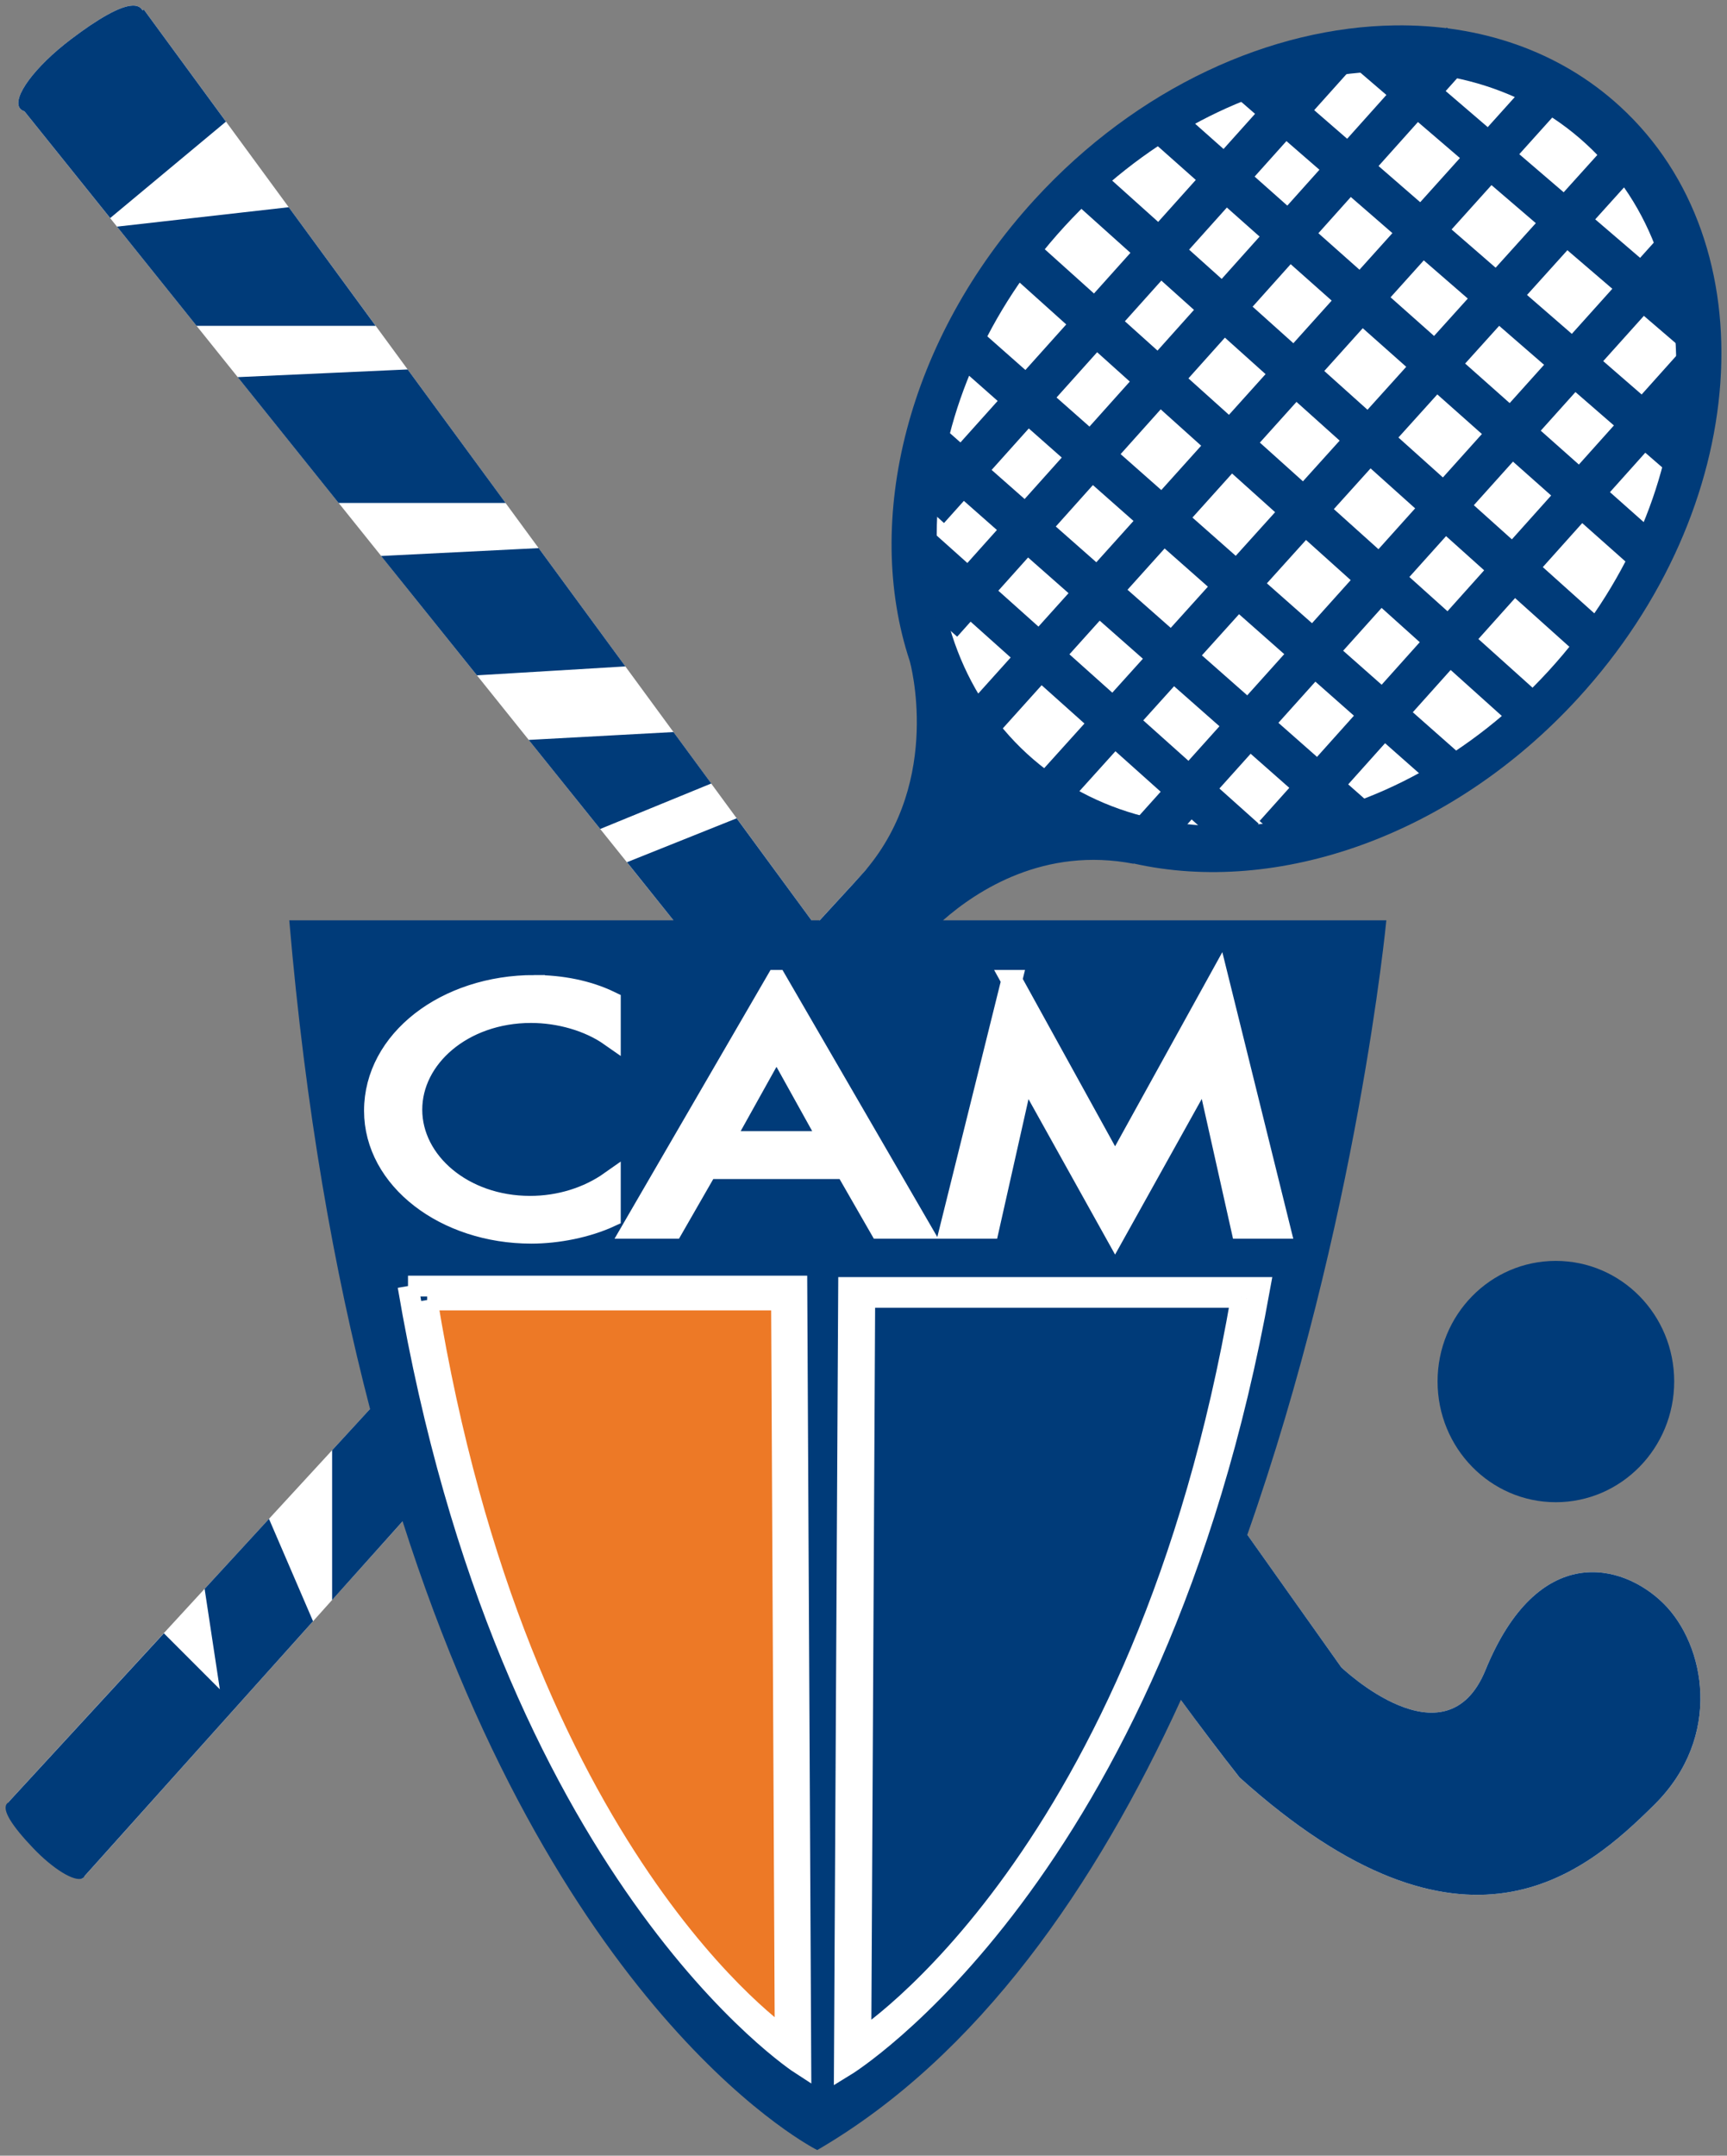 <?xml version="1.0" encoding="UTF-8" standalone="no"?>
<svg
   xmlns:svg="http://www.w3.org/2000/svg"
   xmlns="http://www.w3.org/2000/svg"
   version="1.1"
   width="308.593"
   height="384.94"
   id="svg4648">
  <rect width="100%" height="100%" fill="#808080" stroke="none"/>
  <defs
     id="defs4650" />
  <g
     transform="translate(-270.908,-297.035)"
     id="layer1">
    <path
       d="M 272.463,618.78 285.595,632.54 456.054,442.465 444.514,431.886 272.463,618.78 z"
       id="path472-5"
       style="fill:#ffffff;fill-opacity:1;fill-rule:nonzero;stroke:none" />
    <path
       d="m 294.566,298.038 c -2.239,0.09 -6.103,2.317 -10.969,6 -6.492,4.911 -10.565,10.443 -9.125,12.344 0.186,0.246 0.473,0.425 0.812,0.531 l 115.969,144.469 c 0,0 63.303,105.08 101.156,153.062 40.214,36.19 61.752,17.076 74.094,4.875 12.342,-12.208 9.061,-28.621 1.656,-35.938 -7.409,-7.32 -22.451,-11.005 -31.812,11.875 -7.116,17.416 -25.781,-0.5 -25.781,-0.5 l -94.656,-133.375 -119.312,-162.656 -0.219,0.188 c -0.042,-0.078 -0.073,-0.15 -0.125,-0.219 -0.361,-0.477 -0.941,-0.686 -1.688,-0.656 z"
       id="path468-7"
       style="fill:#ffffff;fill-opacity:1;fill-rule:nonzero;stroke:none" />
    <path
       d="m 294.566,298.038 c -2.239,0.09 -6.103,2.317 -10.969,6 -6.492,4.911 -10.565,10.443 -9.125,12.344 0.186,0.246 0.473,0.425 0.812,0.531 l 15.312,19.062 20.688,-17.219 -14.688,-20.031 -0.219,0.188 c -0.042,-0.078 -0.073,-0.15 -0.125,-0.219 -0.361,-0.477 -0.941,-0.686 -1.688,-0.656 z m 225.625,3.531 c -22.06,0.295 -46.035,11.038 -64.406,31.094 -22.869,24.963 -30.649,57.329 -22.312,82.437 0,0 5.936,21.063 -7.938,37.375 l -2.094,2.312 -6.062,6.594 -1.469,0 -13.375,-18.219 -19.594,7.844 8.312,10.375 -68.656,0 c 2.895,33.825 8.026,62.684 14.438,87.25 l -6.781,7.375 0,26.75 12.594,-14.062 c 28.662,89.781 74.094,112.281 74.094,112.281 28.879,-16.778 49.856,-47.298 64.969,-80.375 3.645,4.967 7.178,9.633 10.5,13.844 40.214,36.19 61.752,17.076 74.094,4.875 12.342,-12.208 9.061,-28.621 1.656,-35.938 -7.409,-7.32 -22.451,-11.005 -31.812,11.875 -7.116,17.416 -25.781,-0.5 -25.781,-0.5 L 493.785,571.1 c 19.711,-55.904 24.844,-109.719 24.844,-109.719 l -79.219,0 c 6.121,-5.37 18.144,-13.196 34.094,-10.094 l -0.062,-0.062 c 25.61,5.767 56.801,-4.791 79.469,-29.531 30.949,-33.774 34.298,-81.076 7.469,-105.656 -10.901,-9.986 -25.094,-14.67 -40.188,-14.469 z m -197.688,32.469 -30.688,3.469 14.219,17.719 32,0 -15.531,-21.188 z m 21.25,28.969 -30.375,1.375 18.031,22.469 29.844,0 -17.5,-23.844 z m 23.406,31.906 -28.156,1.406 17.125,21.312 26.531,-1.594 -15.5,-21.125 z m 24.094,32.844 -25.875,1.406 12.781,15.906 19.844,-8.125 -6.75,-9.188 z m 157.656,94.438 c -11.685,0 -21.125,9.62 -21.125,21.531 0,11.896 9.44,21.562 21.125,21.562 11.689,0 21.156,-9.666 21.156,-21.562 0,-11.911 -9.468,-21.531 -21.156,-21.531 z m -229.938,46.062 -11.5,12.5 2.719,17.938 -10,-10 -27.719,30.094 0.062,0.062 c -0.117,0.056 -0.226,0.104 -0.312,0.188 -1.125,1.088 0.844,4.076 4.656,8.062 3.542,3.704 7.274,5.963 8.688,5.375 l 0.031,0.062 0.125,-0.156 c 0.038,-0.026 0.091,-0.03 0.125,-0.062 0.07,-0.068 0.111,-0.159 0.156,-0.25 l 40.844,-45.531 -7.875,-18.281 z"
       id="path456"
       style="fill:#003b79;fill-opacity:1;fill-rule:nonzero;stroke:none" />
    <path
       d="m 547.635,416.826 c -27.575,30.081 -69.296,36.714 -93.197,14.821 -23.893,-21.907 -20.927,-64.044 6.648,-94.132 27.56,-30.077 69.278,-36.721 93.186,-14.818 23.908,21.907 20.931,64.048 -6.637,94.128"
       id="path476"
       style="fill:#ffffff;fill-opacity:1;fill-rule:nonzero;stroke:none" />
    <path
       d="m 435.287,394.97 58.049,51.906 m -55.983,-70.447 75.632,66.653 m 62.69,-82.789 -76.928,85.825 m -35.319,-117.415 92.161,82.662 m 16.356,-71.602 -95.891,106.711 M 451.412,340.982 545.032,425.077 m -100.959,-65.904 85.164,75.194 m -49.26,-114.25 84.552,75.038 m -55.09,-88.138 -72.611,80.936 m 77.976,-82.138 61.004,52.3 m -80.895,-45.887 77.24,67.025 M 547.285,313.578 445.848,426.277 M 532.193,304.425 439.174,408.256 M 563.345,322.475 458.961,438.121"
       id="path532"
       style="fill:#003b79;fill-opacity:1;fill-rule:nonzero;stroke:#003b79;stroke-width:7.424;stroke-linecap:butt;stroke-linejoin:miter;stroke-miterlimit:4;stroke-opacity:1;stroke-dasharray:none" />
    <path
       d="m 343.812,526.688 69.486,0 0.709,138.986 c 0,0 -52.285,-33.681 -70.194,-138.986 z"
       id="path576"
       style="fill:none;stroke:#ffffff;stroke-width:3.712;stroke-linecap:butt;stroke-linejoin:miter;stroke-miterlimit:4;stroke-opacity:1;stroke-dasharray:none" />
    <path
       d="m 495.967,526.999 -73.375,0 -0.757,138.971 c 0,0 55.221,-33.67 74.133,-138.971 z"
       id="path584"
       style="fill:none;stroke:#ffffff;stroke-width:3.816;stroke-linecap:butt;stroke-linejoin:miter;stroke-miterlimit:4;stroke-opacity:1;stroke-dasharray:none" />
    <path
       d="m 347.239,529.178 63.313,0 0.653,131.867 c 0,0 -47.645,-31.948 -63.966,-131.867"
       id="path588"
       style="fill:#ed7926;fill-opacity:1;fill-rule:nonzero;stroke:#ffffff;stroke-width:3.712;stroke-linecap:butt;stroke-linejoin:miter;stroke-miterlimit:4;stroke-opacity:1;stroke-dasharray:none" />
    <path
       d="m 492.711,528.703 -67.277,0 -0.698,132.653 c 0,0 50.641,-32.133 67.975,-132.653"
       id="path592"
       style="fill:#003b79;fill-opacity:1;fill-rule:nonzero;stroke:#ffffff;stroke-width:3.712;stroke-linecap:butt;stroke-linejoin:miter;stroke-miterlimit:4;stroke-opacity:1;stroke-dasharray:none" />
    <path
       d="m 409.66,472.1 -25.719,44.281 7.219,0 6.125,-10.656 24.719,0 6.125,10.656 7.219,0 -25.688,-44.281 z m 42.031,0 -11,44.281 6.906,0 6.312,-28.062 0.125,0 16.125,28.938 16.125,-28.938 0.156,0 6.281,28.062 6.906,0 -10.969,-44.281 -18.5,33.469 -18.469,-33.469 z m -85.281,0.906 c -15.842,0 -28.594,9.81 -28.594,22.375 0,12.264 12.69,21.875 28.031,21.875 4.71,0 9.986,-1.053 14.125,-2.969 l 0,-6.25 c -3.998,2.821 -9.058,4.406 -14.344,4.406 -11.989,0 -21.125,-7.956 -21.125,-17.25 0,-4.652 2.263,-8.941 6,-12.094 3.815,-3.219 9.191,-5.25 15.281,-5.25 5.07,0 10.335,1.485 14.188,4.188 l 0,-6.156 c -4.064,-1.971 -8.848,-2.875 -13.562,-2.875 z m 43.25,10.719 9.531,17.156 -19.094,0 9.562,-17.156 z"
       id="path600"
       style="fill:#ffffff;stroke:#ffffff;stroke-width:3.712;stroke-linecap:butt;stroke-linejoin:miter;stroke-miterlimit:4;stroke-opacity:1;stroke-dasharray:none" />
  </g>
</svg>

